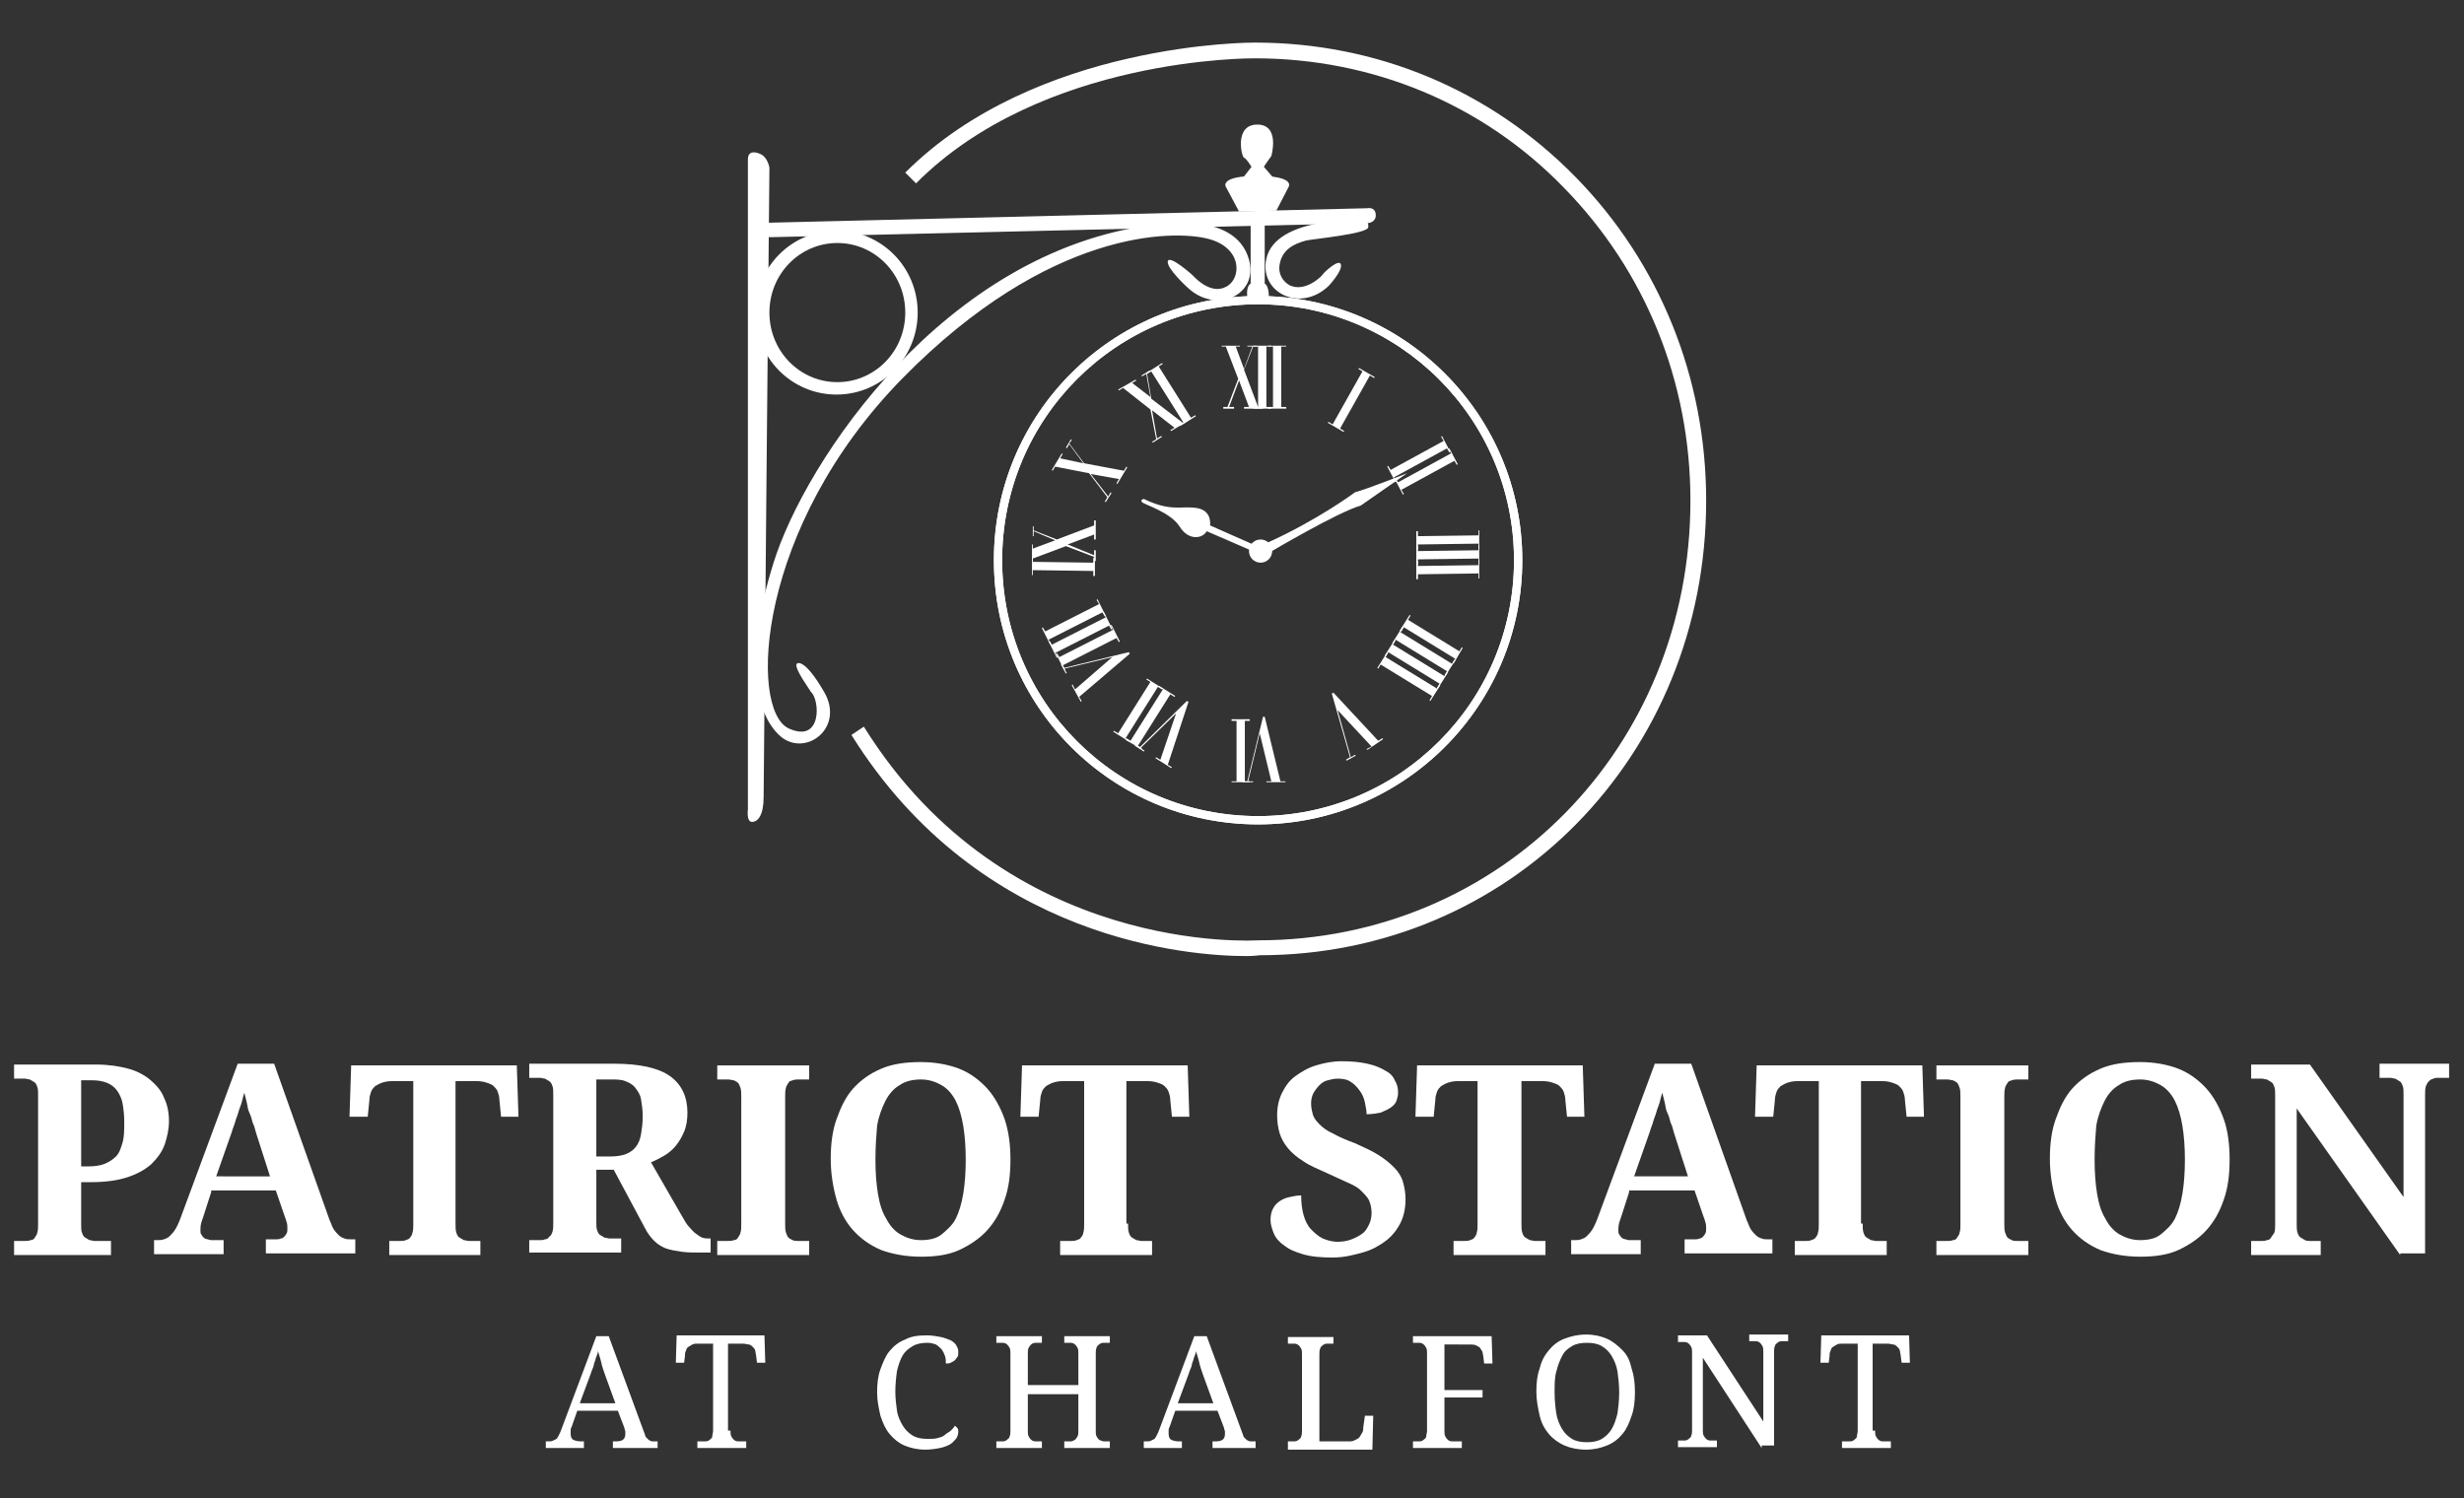 <?xml version="1.0" encoding="utf-8"?>
<!-- Generator: Adobe Illustrator 17.0.0, SVG Export Plug-In . SVG Version: 6.00 Build 0)  -->
<!DOCTYPE svg PUBLIC "-//W3C//DTD SVG 1.1//EN" "http://www.w3.org/Graphics/SVG/1.1/DTD/svg11.dtd">
<svg version="1.1" id="Layer_1" xmlns="http://www.w3.org/2000/svg" xmlns:xlink="http://www.w3.org/1999/xlink" x="0px" y="0px"
	 width="500px" height="304px" viewBox="0 98.5 500 304" enable-background="new 0 98.5 500 304" xml:space="preserve">
<rect x="0" y="98.5" width="500" height="304" fill="#333333" stroke="none"/>
<g>
	<path fill="#FFFFFF" d="M161.681,233.193c0,0,1.345-1.513,5.546,5.714c4.202,7.227-3.529,13.109-8.571,9.244
		c-5.042-4.034-8.067-15.126-1.681-35.462c6.387-20.504,34.622-63.193,77.143-68.571c0,0,16.471-3.193,19.328,7.059
		c2.017,7.227-6.723,11.26-12.605,5.546c0,0-4.202-3.866-3.866-5.21c0.336-1.345,4.874,2.689,5.042,2.857
		c0.168,0.168,3.529,4.034,6.723,2.353c3.193-1.513,3.529-7.899-3.529-9.748c-7.059-1.849-32.269-2.017-62.017,28.235
		s-31.26,67.227-23.193,71.092c6.891,3.193,6.387-5.882,4.538-7.395C164.538,238.74,161.008,234.034,161.681,233.193z"/>
	<path fill="#FFFFFF" d="M186.218,161.933c0,9.244-7.395,16.639-16.471,16.639c-9.076,0-16.471-7.395-16.471-16.639
		s7.395-16.639,16.471-16.639C178.824,145.294,186.218,152.689,186.218,161.933z M169.916,147.815
		c-7.563,0-13.782,6.218-13.782,14.118s6.218,14.118,13.782,14.118c7.563,0,13.782-6.218,13.782-14.118
		C183.697,154.034,177.479,147.815,169.916,147.815z"/>
	<path fill="#FFFFFF" d="M265.042,147.311c-2.521,0.672-4.874,1.849-5.378,4.874c-0.336,1.681,0.504,3.361,2.017,4.202
		c3.193,1.513,6.555-1.849,6.723-2.185c0.168-0.336,3.361-3.361,3.697-2.017c0.336,1.345-2.521,4.37-2.521,4.37
		c-5.882,5.546-14.118,1.176-12.605-5.546c1.849-8.571,19.328-7.899,19.328-7.899s1.513-0.168,1.345,1.513
		C277.479,145.966,266.555,146.975,265.042,147.311z"/>
	<path fill="#FFFFFF" d="M308.908,212.185c0,29.58-24.034,53.613-53.613,53.613c-29.58,0-53.613-23.866-53.613-53.613
		s24.034-53.613,53.613-53.613S308.908,182.605,308.908,212.185z M255.294,160.252c-28.74,0-51.933,23.193-51.933,51.933
		s23.193,51.933,51.933,51.933s51.933-23.193,51.933-51.933S283.866,160.252,255.294,160.252z"/>
	<path fill="#FFFFFF" d="M308.908,212.185c0,29.58-24.034,53.613-53.613,53.613c-29.58,0-53.613-23.866-53.613-53.613
		s24.034-53.613,53.613-53.613S308.908,182.605,308.908,212.185z M255.294,160.252c-28.74,0-51.933,23.193-51.933,51.933
		s23.193,51.933,51.933,51.933s51.933-23.193,51.933-51.933S283.866,160.252,255.294,160.252z"/>
	<g>
		<g>
			<path fill="#FFFFFF" d="M251.597,168.655v0.168h-0.84l1.681,4.538l1.681-4.538h-1.008v-0.168h2.017v0.168h-0.84l-1.849,4.706
				l2.857,7.563h1.008v0.336h-3.866v-0.336h1.008l-2.017-5.378l-2.017,5.378h1.008v0.336h-2.185v-0.336h0.84l2.185-5.714
				l-2.521-6.555h-0.84v-0.168C247.899,168.655,251.597,168.655,251.597,168.655z"/>
			<path fill="#FFFFFF" d="M257.983,168.655v0.168h-1.008v12.269h1.008v0.336h-3.697v-0.336h1.008v-12.269h-1.008v-0.168H257.983z"
				/>
			<path fill="#FFFFFF" d="M261.008,168.655v0.168H260v12.269h1.008v0.336h-3.697v-0.336h1.008v-12.269h-1.008v-0.168H261.008z"/>
		</g>
		<g>
			<path fill="#FFFFFF" d="M230.42,175.546l0.168,0.168l-0.84,0.504l3.697,2.857l-0.84-4.706l-0.84,0.504l-0.168-0.168l1.681-1.008
				l0.168,0.168l-0.672,0.504l0.84,5.042l6.387,4.874l0.84-0.504l0.168,0.168l-3.361,2.017l-0.168-0.168l0.84-0.504l-4.538-3.529
				l1.008,5.714l0.84-0.504l0.168,0.168l-1.849,1.176l-0.168-0.168l0.84-0.504l-1.176-6.05l-5.546-4.37l-0.84,0.504l-0.168-0.168
				L230.42,175.546z"/>
			<path fill="#FFFFFF" d="M235.798,172.185l0.168,0.168l-0.84,0.504l6.555,10.42l0.84-0.504l0.168,0.168l-3.193,2.017l-0.168-0.168
				l0.84-0.504l-6.555-10.42l-0.84,0.504l-0.168-0.168L235.798,172.185z"/>
		</g>
		<g>
			<path fill="#FFFFFF" d="M294.286,190.168l-0.168,0.168l-0.504-0.84l-10.756,5.882l0.504,0.84l-0.168,0.168l-1.681-3.193
				l0.168-0.168l0.504,0.84l10.756-5.882l-0.504-0.84l0.168-0.168L294.286,190.168z"/>
			<path fill="#FFFFFF" d="M295.798,192.689l-0.168,0.168l-0.504-0.84l-10.756,5.882l0.504,0.84l-0.168,0.168l-1.681-3.193
				l0.168-0.168l0.504,0.84l10.756-5.882l-0.504-0.84l0.168-0.168L295.798,192.689z"/>
		</g>
		<g>
			<path fill="#FFFFFF" d="M300.168,209.832H300v-1.008l-12.269,0.168V210h-0.336v-3.697h0.336v1.008L300,207.143v-1.008h0.168
				V209.832z"/>
			<path fill="#FFFFFF" d="M300.168,212.857H300v-1.008l-12.269,0.168v1.008h-0.336v-3.697h0.336v1.008L300,210.168v-1.008h0.168
				V212.857z"/>
			<path fill="#FFFFFF" d="M300.168,215.882H300v-1.008l-12.269,0.168v1.008h-0.336v-3.697h0.336v1.008L300,213.193v-1.008h0.168
				V215.882z"/>
		</g>
		<g>
			<path fill="#FFFFFF" d="M294.958,233.193l-0.168-0.168l0.504-0.84l-10.42-6.387l-0.504,0.84l-0.336-0.168l2.017-3.193
				l0.168,0.168l-0.504,0.84l10.42,6.387l0.504-0.84l0.168,0.168L294.958,233.193z"/>
			<path fill="#FFFFFF" d="M293.277,235.714l-0.168-0.168l0.504-0.84l-10.42-6.387l-0.504,0.84l-0.168-0.168l2.017-3.193
				l0.168,0.168l-0.504,0.84l10.42,6.387l0.504-0.84l0.168,0.168L293.277,235.714z"/>
			<path fill="#FFFFFF" d="M291.765,238.235l-0.168-0.168l0.504-0.84l-10.42-6.387l-0.504,0.84l-0.168-0.168l2.017-3.193
				l0.168,0.168l-0.504,0.84l10.42,6.387l0.504-0.84l0.168,0.168L291.765,238.235z"/>
			<path fill="#FFFFFF" d="M290.252,240.756l-0.168-0.168l0.504-0.84l-10.42-6.387l-0.504,0.84l-0.168-0.168l2.017-3.193
				l0.168,0.168l-0.504,0.84l10.42,6.387l0.504-0.84l0.168,0.168L290.252,240.756z"/>
		</g>
		<g>
			<path fill="#FFFFFF" d="M277.479,250.672l-0.168-0.168l1.008-0.504l-6.891-7.395l2.689,9.58l0.84-0.504l0.168,0.168l-1.849,1.008
				l-0.168-0.168l0.84-0.504l-3.697-12.941l0.336-0.168l9.076,9.748l0.84-0.504l0.168,0.168L277.479,250.672z"/>
		</g>
		<g>
			<path fill="#FFFFFF" d="M256.975,257.227v-0.168h1.008l-2.353-9.748l-2.353,9.748h1.008v0.168h-2.185v-0.168h1.008l3.193-13.109
				h0.336l3.193,13.109h1.008v0.168H256.975z"/>
			<path fill="#FFFFFF" d="M249.916,257.227v-0.168h1.008V244.79h-1.008v-0.336h3.697v0.336h-1.008v12.269h1.008v0.168H249.916z"/>
		</g>
		<g>
			<path fill="#FFFFFF" d="M234.454,252.353l0.168-0.168l0.84,0.504l3.193-9.412l-7.227,7.059l0.84,0.504l-0.168,0.168l-1.849-1.176
				l0.168-0.168l0.84,0.504l9.58-9.412l0.336,0.168l-4.202,12.773l0.84,0.504l-0.168,0.168L234.454,252.353z"/>
			<path fill="#FFFFFF" d="M228.403,248.655l0.168-0.336l0.84,0.504l6.555-10.42l-0.84-0.504l0.168-0.168l3.193,2.017l-0.168,0.168
				l-0.84-0.504l-6.555,10.42l0.84,0.504l-0.168,0.168L228.403,248.655z"/>
			<path fill="#FFFFFF" d="M225.882,246.975l0.168-0.168l0.84,0.504l6.555-10.42l-0.84-0.504l0.168-0.168l3.193,2.017l-0.168,0.168
				l-0.84-0.504l-6.555,10.42l0.84,0.504l-0.168,0.168L225.882,246.975z"/>
		</g>
		<g>
			<path fill="#FFFFFF" d="M217.479,237.563l0.168-0.168l0.504,1.008l7.563-6.555l-9.748,2.353l0.504,0.84l-0.168,0.168
				l-1.008-1.849l0.168-0.168l0.504,0.84l13.109-3.193l0.168,0.336l-10.252,8.739l0.504,0.84l-0.168,0.168L217.479,237.563z"/>
			<path fill="#FFFFFF" d="M214.286,231.176l0.168-0.168l0.504,0.84l10.924-5.546l-0.504-0.84l0.168-0.168l1.681,3.361l-0.168,0.168
				l-0.504-0.84l-10.924,5.546l0.504,0.84l-0.168,0.168L214.286,231.176z"/>
			<path fill="#FFFFFF" d="M212.773,228.655l0.168-0.168l0.504,0.84l10.924-5.546l-0.504-0.84l0.168-0.168l1.681,3.361l-0.168,0.168
				l-0.504-0.84l-10.924,5.546l0.504,0.84l-0.168,0.168L212.773,228.655z"/>
			<path fill="#FFFFFF" d="M211.429,225.966l0.168-0.168l0.504,0.84l10.924-5.546l-0.504-0.84l0.168-0.168l1.681,3.361l-0.168,0.168
				l-0.504-0.84l-10.924,5.546l0.504,0.84l-0.168,0.168L211.429,225.966z"/>
		</g>
		<g>
			<path fill="#FFFFFF" d="M209.412,211.513h0.168v1.008l12.269,0.168v-1.008h0.336v3.697h-0.336v-1.008l-12.269-0.168v1.008h-0.168
				V211.513z"/>
			<path fill="#FFFFFF" d="M209.412,208.992h0.168v0.84l4.538-1.681l-4.37-1.849v1.008h-0.168v-2.017h0.168v0.84l4.706,1.849
				l7.563-2.857v-1.008h0.336v3.866h-0.336v-1.008l-5.378,2.017l5.378,2.185v-1.008h0.336v2.185h-0.336v-0.84l-5.714-2.185
				l-6.723,2.521v0.84h-0.168L209.412,208.992z"/>
		</g>
		<g>
			<path fill="#FFFFFF" d="M215.462,190.504l0.168,0.168l-0.504,0.84l4.706,1.008l-2.857-3.866l-0.504,0.84l-0.168-0.168
				l1.008-1.681l0.168,0.168l-0.504,0.672l3.025,4.034l8.067,1.513l0.504-0.84l0.168,0.168l-2.017,3.361l-0.168-0.168l0.504-0.84
				l-5.714-1.008l3.529,4.538l0.504-0.84l0.168,0.168l-1.176,1.849l-0.168-0.168l0.504-0.84l-3.697-4.874l-6.891-1.345l-0.504,0.84
				l-0.168-0.168L215.462,190.504z"/>
		</g>
		<g>
			<path fill="#FFFFFF" d="M278.992,175.042l-0.168,0.168l-0.84-0.504l-6.05,10.756l0.84,0.504l-0.168,0.168l-3.193-1.849
				l0.168-0.168l0.84,0.504l6.05-10.756l-0.84-0.504l0.168-0.168L278.992,175.042z"/>
		</g>
	</g>
	<path fill="#FFFFFF" d="M151.765,130.84v131.933c0,0-0.336,2.521,0.84,2.521c1.176,0,2.353-1.345,2.353-5.042
		c0-3.866,1.176-127.731,1.176-127.731s-0.336-2.017-1.681-2.689S151.765,129.16,151.765,130.84z"/>
	<path fill="#FFFFFF" d="M152.437,143.782l125.042-3.025c0,0,1.513-0.336,1.681,1.176c0.168,1.513-1.176,1.849-1.681,1.849
		s-121.345,2.857-121.345,2.857L152.437,143.782z"/>
	<path fill="#FFFFFF" d="M253.109,158.74c0,0-0.336-2.017,0.672-2.689v-12.941c0,0,1.681-0.504,2.857,0v12.941
		c0,0,0.84,0.336,0.84,2.689H253.109z"/>
	<path fill="#FFFFFF" d="M251.429,141.429l-2.689-5.042c0,0-1.345-2.185,6.387-2.185s6.387,2.185,6.387,2.185l-2.521,4.874
		L251.429,141.429z"/>
	<path fill="#FFFFFF" d="M252.269,134.538l1.681-2.185c0,0-1.008-1.681-1.513-1.849c-0.504-0.168-2.017-6.723,2.689-6.723
		s2.857,6.387,2.857,6.387s-1.345,1.849-1.513,2.185l2.017,2.353C258.655,134.538,257.647,134.37,252.269,134.538z"/>
	<path fill="#FFFFFF" d="M252.941,292.521c-11.092,0-53.95-2.857-80.168-44.874l2.521-1.681c29.076,46.723,79.496,43.361,80,43.361
		c49.244,0,87.731-39.16,87.731-89.244c0-24.034-9.076-46.555-25.714-63.529c-16.471-16.975-38.824-26.219-62.689-26.219
		c-0.504,0-43.193-0.336-68.74,25.378l-2.185-2.185c26.555-26.555,70.42-26.387,70.924-26.387c24.706,0,47.731,9.58,65.042,27.227
		c17.143,17.479,26.555,40.84,26.555,65.714c0,51.765-39.832,92.269-90.588,92.269C255.462,292.353,254.622,292.521,252.941,292.521
		z"/>
	<g>
		<circle fill="#FFFFFF" cx="255.798" cy="210.336" r="2.353"/>
		<path fill="#FFFFFF" d="M253.782,210.168l-8.908-3.866c-0.84,1.513-3.697,2.017-5.546-1.008c-1.849-2.857-7.059-4.37-7.563-4.874
			c-0.504-0.504,0.336-0.672,0.336-0.672c5.546,2.689,7.563,1.345,10.756,1.849s2.689,3.529,2.689,3.529l8.739,3.866"/>
		<path fill="#FFFFFF" d="M257.815,210.504c0,0,13.613-8.067,18.319-9.412l9.412-6.555c0,0-8.067,3.193-10.588,3.866
			c0,0-7.395,5.546-17.815,10.252C256.975,208.824,257.143,210,257.815,210.504z"/>
	</g>
	<g>
		<path fill="#FFFFFF" d="M34.286,325.966c0,1.681-0.336,3.193-0.84,4.706c-0.504,1.513-1.513,2.857-2.689,4.034
			c-1.345,1.176-2.857,2.017-4.874,2.689c-2.017,0.672-4.538,1.008-7.395,1.008h-2.017v8.571c0,0.672,0,1.345,0.168,1.681
			c0.168,0.504,0.336,0.84,0.672,1.008c0.336,0.168,0.504,0.336,0.84,0.504c0.336,0,0.672,0.168,1.008,0.168h3.361v2.857H2.857
			v-2.857h2.185c0.336,0,0.84,0,1.176-0.168c0.336,0,0.672-0.168,0.84-0.504c0.168-0.336,0.504-0.672,0.504-1.008
			c0.168-0.504,0.168-1.008,0.168-1.849v-26.05c0-0.672,0-1.345-0.168-1.681c-0.168-0.504-0.336-0.84-0.672-1.008
			s-0.504-0.336-0.84-0.504c-0.336,0-0.672-0.168-1.008-0.168H2.857v-2.857h16.639c2.521,0,4.706,0.336,6.555,0.84
			s3.361,1.345,4.538,2.353c1.176,1.008,2.185,2.185,2.689,3.529C33.95,322.605,34.286,324.286,34.286,325.966z M16.471,335.21
			h1.345c1.345,0,2.521-0.168,3.361-0.504s1.681-0.84,2.353-1.513c0.672-0.672,1.008-1.681,1.345-2.857
			c0.336-1.176,0.336-2.521,0.336-4.202c0-1.513-0.168-2.689-0.336-3.697c-0.168-1.008-0.672-2.017-1.176-2.689
			c-0.504-0.672-1.176-1.176-2.017-1.513c-0.84-0.336-1.849-0.504-3.025-0.504h-2.185V335.21z"/>
		<path fill="#FFFFFF" d="M42.857,340.42l-1.513,4.706c-0.168,0.504-0.336,1.008-0.504,1.513c-0.168,0.672-0.168,1.176-0.168,1.513
			s0,0.672,0.168,0.84c0.168,0.336,0.336,0.504,0.504,0.672c0.168,0.168,0.504,0.336,0.84,0.336c0.336,0.168,0.672,0.168,0.84,0.168
			h2.353v2.857H31.261v-2.857h0.672c0.504,0,0.84,0,1.345-0.168c0.504-0.168,0.84-0.336,1.176-0.672
			c0.336-0.336,0.672-0.672,1.008-1.176s0.672-1.176,1.008-2.017l11.765-31.765h7.395l11.261,31.765
			c0.336,0.672,0.504,1.345,0.84,1.849c0.336,0.504,0.672,0.84,1.008,1.176s0.672,0.504,1.176,0.672
			C70.252,350,70.756,350,71.092,350h1.008v2.857H53.95V350h2.185c0.336,0,0.504,0,0.84-0.168c0.336,0,0.504-0.168,0.672-0.336
			s0.336-0.336,0.504-0.672c0.168-0.336,0.168-0.504,0.168-1.008s0-0.84-0.168-1.345c-0.168-0.504-0.168-0.672-0.336-1.008
			l-1.849-5.378H42.857V340.42z M51.933,328.319c-0.168-0.672-0.336-1.345-0.672-2.017c-0.168-0.672-0.336-1.345-0.672-2.017
			s-0.336-1.345-0.504-2.017c-0.168-0.672-0.336-1.345-0.504-2.017c-0.168,0.504-0.336,1.176-0.504,1.849
			c-0.168,0.672-0.504,1.345-0.672,2.017c-0.168,0.672-0.504,1.345-0.672,2.017c-0.168,0.672-0.504,1.345-0.672,2.017l-3.193,9.076
			H54.79L51.933,328.319z"/>
		<path fill="#FFFFFF" d="M92.437,346.807c0,0.84,0,1.345,0.168,1.849c0.168,0.504,0.336,0.84,0.672,1.008
			c0.336,0.168,0.504,0.336,0.84,0.504c0.336,0,0.672,0.168,1.008,0.168h2.353v2.857H78.992v-2.857h2.185
			c0.336,0,0.84,0,1.176-0.168c0.336-0.168,0.672-0.168,0.84-0.504c0.168-0.168,0.504-0.672,0.504-1.008
			c0.168-0.504,0.168-1.008,0.168-1.849v-28.908h-4.37c-0.84,0-1.513,0.168-2.017,0.336c-0.504,0.168-1.008,0.504-1.345,0.672
			c-0.336,0.336-0.672,0.672-0.84,1.176c-0.168,0.504-0.336,1.008-0.336,1.681l-0.336,3.361h-3.697l0.336-10.42h33.613l0.336,10.42
			h-3.529l-0.336-3.361c0-0.672-0.168-1.176-0.336-1.681c-0.168-0.504-0.504-0.84-0.84-1.176s-0.84-0.504-1.345-0.672
			c-0.504-0.168-1.176-0.336-2.017-0.336h-4.37V346.807z"/>
		<path fill="#FFFFFF" d="M107.395,350.168h2.185c0.336,0,0.672,0,1.008-0.168c0.336,0,0.672-0.168,0.84-0.504
			c0.336-0.168,0.504-0.504,0.672-1.008c0.168-0.504,0.168-1.008,0.168-1.681v-26.219c0-0.672,0-1.345-0.168-1.681
			c-0.168-0.504-0.336-0.84-0.672-1.008c-0.336-0.168-0.504-0.336-0.84-0.504c-0.336,0-0.672-0.168-1.008-0.168h-2.185v-2.857
			h17.311c5.042,0,8.908,0.84,11.26,2.521c2.353,1.681,3.529,4.202,3.529,7.395c0,1.345-0.168,2.689-0.672,3.866
			c-0.504,1.176-1.008,2.017-1.681,2.857s-1.513,1.513-2.353,2.017c-0.84,0.504-1.849,1.008-2.689,1.345l6.387,11.092
			c0.504,0.84,0.84,1.513,1.345,2.017s0.84,1.008,1.345,1.345c0.504,0.336,0.84,0.672,1.345,0.84
			c0.504,0.168,1.008,0.168,1.513,0.168h0.168v2.857h-1.681c-1.681,0-3.025,0-4.202-0.168c-1.176-0.168-2.185-0.336-3.193-0.672
			c-0.84-0.336-1.681-0.84-2.353-1.513c-0.672-0.672-1.345-1.513-1.849-2.521l-6.387-11.933h-3.529v10.588
			c0,0.672,0,1.345,0.168,1.681c0.168,0.504,0.336,0.84,0.672,1.008c0.336,0.168,0.504,0.336,0.84,0.504
			c0.336,0,0.672,0.168,1.008,0.168h2.353v2.857h-18.655V350.168z M120.84,333.193h3.025c1.176,0,2.353-0.168,3.193-0.504
			c0.84-0.336,1.513-0.84,2.017-1.513c0.504-0.672,0.84-1.513,1.008-2.521c0.168-1.008,0.336-2.185,0.336-3.529
			s-0.168-2.521-0.336-3.529c-0.168-1.008-0.672-1.681-1.176-2.353c-0.504-0.672-1.176-1.008-2.017-1.345
			c-0.84-0.336-1.849-0.336-3.025-0.336h-2.857v15.63H120.84z"/>
		<path fill="#FFFFFF" d="M145.546,353.193v-2.857h2.185c0.336,0,0.84,0,1.176-0.168c0.336,0,0.672-0.168,0.84-0.504
			c0.168-0.336,0.504-0.672,0.504-1.008c0.168-0.504,0.168-1.008,0.168-1.849v-25.714c0-0.84,0-1.345-0.168-1.849
			c-0.168-0.504-0.336-0.84-0.504-1.008s-0.504-0.336-0.84-0.504c-0.336,0-0.672-0.168-1.176-0.168h-2.185v-2.857h18.655v2.857
			h-2.185c-0.336,0-0.672,0-1.176,0.168c-0.504,0.168-0.672,0.168-0.84,0.504c-0.168,0.336-0.504,0.672-0.504,1.008
			c-0.168,0.504-0.168,1.008-0.168,1.849v25.714c0,0.84,0,1.345,0.168,1.849s0.336,0.84,0.504,1.008
			c0.168,0.168,0.504,0.336,0.84,0.504c0.336,0.168,0.672,0.168,1.176,0.168h2.185v2.857H145.546z"/>
		<path fill="#FFFFFF" d="M205.042,333.866c0,3.025-0.336,5.714-1.176,8.067c-0.84,2.521-2.017,4.538-3.529,6.218
			c-1.513,1.681-3.529,3.025-5.714,4.034s-4.874,1.345-7.731,1.345c-3.025,0-5.714-0.504-8.067-1.345
			c-2.353-1.008-4.202-2.353-5.714-4.034c-1.513-1.681-2.689-3.866-3.361-6.218s-1.176-5.21-1.176-8.235
			c0-3.025,0.336-5.714,1.176-8.067c0.84-2.353,1.849-4.538,3.361-6.218c1.513-1.681,3.361-3.025,5.714-4.034
			c2.353-1.008,5.042-1.345,8.067-1.345c2.857,0,5.546,0.504,7.731,1.345s4.202,2.353,5.714,4.034
			c1.513,1.681,2.689,3.866,3.529,6.218C204.706,328.151,205.042,330.84,205.042,333.866z M177.647,333.866
			c0,2.521,0.168,4.874,0.504,6.891c0.336,2.017,0.84,3.697,1.681,5.042c0.672,1.345,1.681,2.521,2.857,3.193
			c1.176,0.672,2.521,1.176,4.202,1.176c1.681,0,3.193-0.336,4.202-1.176c1.008-0.84,2.185-1.849,2.857-3.193
			c0.672-1.345,1.176-3.025,1.513-5.042c0.336-2.017,0.504-4.37,0.504-6.891c0-2.521-0.168-4.874-0.504-6.891
			c-0.336-2.017-0.84-3.697-1.513-5.042s-1.681-2.521-2.857-3.193s-2.521-1.176-4.202-1.176c-1.681,0-3.193,0.336-4.37,1.176
			c-1.176,0.672-2.185,1.849-2.857,3.193s-1.345,3.025-1.681,5.042C177.815,328.992,177.647,331.176,177.647,333.866z"/>
		<path fill="#FFFFFF" d="M228.908,346.807c0,0.84,0,1.345,0.168,1.849s0.336,0.84,0.672,1.008c0.336,0.168,0.504,0.336,0.84,0.504
			c0.336,0,0.672,0.168,1.008,0.168h2.185v2.857h-18.655v-2.857h2.185c0.336,0,0.84,0,1.176-0.168
			c0.336-0.168,0.672-0.168,0.84-0.504c0.168-0.168,0.504-0.672,0.504-1.008c0.168-0.504,0.168-1.008,0.168-1.849v-28.908h-4.37
			c-0.84,0-1.513,0.168-2.017,0.336c-0.504,0.168-1.008,0.504-1.345,0.672c-0.336,0.336-0.672,0.672-0.84,1.176
			c-0.168,0.504-0.336,1.008-0.336,1.681l-0.336,3.361h-3.697l0.336-10.42h33.613l0.336,10.42h-3.529l-0.336-3.361
			c0-0.672-0.168-1.176-0.336-1.681c-0.168-0.504-0.504-0.84-0.84-1.176c-0.336-0.336-0.84-0.504-1.345-0.672
			s-1.176-0.336-2.017-0.336h-4.37v28.908H228.908z"/>
		<path fill="#FFFFFF" d="M270.42,353.697c-2.353,0-4.37-0.168-6.05-0.672c-1.681-0.504-2.857-1.008-3.866-1.849
			c-1.008-0.672-1.681-1.513-2.017-2.353c-0.336-0.84-0.672-1.849-0.672-2.689c0-1.008,0.168-1.681,0.504-2.353
			c0.336-0.672,0.84-1.176,1.345-1.513c0.504-0.336,1.176-0.672,2.017-0.84c0.84-0.168,1.513-0.336,2.353-0.336
			c0,1.513,0.168,2.857,0.504,4.034c0.336,1.176,0.84,2.185,1.513,2.857c0.672,0.672,1.345,1.345,2.353,1.849
			c0.84,0.336,1.849,0.672,3.025,0.672c1.008,0,2.017-0.168,2.857-0.504c0.84-0.336,1.513-0.672,2.185-1.176
			c0.672-0.504,1.008-1.176,1.345-1.849c0.336-0.672,0.504-1.513,0.504-2.353s-0.168-1.681-0.504-2.521
			c-0.336-0.672-1.008-1.345-1.681-2.017c-0.672-0.672-1.681-1.176-2.857-1.681c-1.176-0.504-2.521-1.176-4.034-1.849
			c-1.849-0.84-3.529-1.513-4.706-2.353c-1.345-0.84-2.353-1.681-3.193-2.689s-1.345-2.017-1.681-3.025
			c-0.336-1.176-0.504-2.353-0.504-3.697c0-1.681,0.336-3.193,1.008-4.538c0.672-1.345,1.513-2.521,2.689-3.361
			c1.177-0.84,2.521-1.681,4.202-2.185s3.361-0.84,5.21-0.84c2.017,0,3.697,0.168,5.21,0.504c1.513,0.336,2.689,0.84,3.529,1.345
			c1.008,0.504,1.681,1.176,2.017,2.017c0.504,0.84,0.672,1.513,0.672,2.521c0,0.672-0.168,1.176-0.336,1.681
			s-0.672,1.008-1.176,1.345c-0.504,0.336-1.176,0.672-2.017,1.008c-0.84,0.168-1.849,0.336-2.857,0.336
			c0-0.672-0.168-1.513-0.336-2.353c-0.168-0.84-0.504-1.681-1.008-2.353c-0.504-0.672-1.008-1.345-1.849-1.849
			c-0.672-0.504-1.681-0.672-2.689-0.672c-0.672,0-1.345,0.168-2.017,0.336c-0.672,0.168-1.176,0.504-1.681,1.008
			c-0.504,0.504-0.84,1.008-1.176,1.513c-0.336,0.672-0.504,1.345-0.504,2.185s0.168,1.513,0.336,2.185s0.672,1.345,1.345,2.017
			c0.672,0.672,1.513,1.345,2.689,1.849c1.176,0.672,2.689,1.345,4.538,2.017c1.849,0.84,3.361,1.513,4.706,2.353
			s2.353,1.681,3.193,2.521s1.513,1.849,1.849,3.025c0.336,1.176,0.504,2.353,0.504,3.529c0,1.681-0.336,3.361-1.008,4.706
			s-1.681,2.689-3.025,3.697c-1.345,1.008-2.857,1.849-4.706,2.353S272.773,353.697,270.42,353.697z"/>
		<path fill="#FFFFFF" d="M308.74,346.807c0,0.84,0,1.345,0.168,1.849c0.168,0.504,0.336,0.84,0.672,1.008
			c0.336,0.168,0.504,0.336,0.84,0.504c0.336,0,0.672,0.168,1.008,0.168h2.185v2.857h-18.655v-2.857h2.185
			c0.336,0,0.84,0,1.176-0.168c0.336-0.168,0.672-0.168,0.84-0.504c0.168-0.168,0.504-0.672,0.504-1.008
			c0.168-0.504,0.168-1.008,0.168-1.849v-28.908h-4.034c-0.84,0-1.513,0.168-2.017,0.336c-0.504,0.168-1.008,0.504-1.345,0.672
			c-0.336,0.336-0.672,0.672-0.84,1.176c-0.168,0.504-0.336,1.008-0.336,1.681l-0.336,3.361h-3.697l0.336-10.42h33.613l0.336,10.42
			h-3.529l-0.336-3.361c0-0.672-0.168-1.176-0.336-1.681c-0.168-0.504-0.504-0.84-0.84-1.176c-0.336-0.336-0.84-0.504-1.345-0.672
			c-0.504-0.168-1.176-0.336-2.017-0.336h-4.37V346.807z"/>
		<path fill="#FFFFFF" d="M330.588,340.42l-1.513,4.706c-0.168,0.504-0.336,1.008-0.504,1.513c-0.168,0.672-0.168,1.176-0.168,1.513
			s0,0.672,0.168,0.84c0.168,0.336,0.336,0.504,0.504,0.672c0.168,0.168,0.504,0.336,0.84,0.336c0.336,0.168,0.672,0.168,0.84,0.168
			h2.185v2.857h-14.118v-2.857h0.672c0.504,0,0.84,0,1.345-0.168c0.504-0.168,0.84-0.336,1.176-0.672
			c0.336-0.336,0.672-0.672,1.008-1.176c0.336-0.504,0.672-1.176,1.008-2.017l11.765-31.765h7.395l11.26,31.765
			c0.336,0.672,0.504,1.345,0.84,1.849c0.336,0.504,0.672,0.84,1.008,1.176c0.336,0.336,0.672,0.504,1.176,0.672
			c0.336,0.168,0.84,0.168,1.176,0.168h1.008v2.857h-17.815V350h2.185c0.336,0,0.504,0,0.84-0.168c0.336,0,0.504-0.168,0.672-0.336
			c0.168-0.168,0.336-0.336,0.504-0.672c0.168-0.336,0.168-0.504,0.168-1.008s0-0.84-0.168-1.345
			c-0.168-0.504-0.168-0.672-0.336-1.008l-1.849-5.378h-13.277V340.42z M339.664,328.319c-0.168-0.672-0.336-1.345-0.672-2.017
			c-0.168-0.672-0.336-1.345-0.672-2.017s-0.336-1.345-0.504-2.017c-0.168-0.672-0.336-1.345-0.504-2.017
			c-0.168,0.504-0.336,1.176-0.504,1.849c-0.168,0.672-0.504,1.345-0.672,2.017c-0.168,0.672-0.504,1.345-0.672,2.017
			c-0.168,0.672-0.504,1.345-0.672,2.017l-3.193,9.076h10.924L339.664,328.319z"/>
		<path fill="#FFFFFF" d="M377.983,346.807c0,0.84,0,1.345,0.168,1.849c0.168,0.504,0.336,0.84,0.672,1.008
			c0.336,0.168,0.504,0.336,0.84,0.504c0.336,0,0.672,0.168,1.008,0.168h2.185v2.857h-18.655v-2.857h2.185
			c0.336,0,0.84,0,1.176-0.168c0.336-0.168,0.672-0.168,0.84-0.504c0.168-0.168,0.504-0.672,0.504-1.008
			c0.168-0.504,0.168-1.008,0.168-1.849v-28.908h-4.37c-0.84,0-1.513,0.168-2.017,0.336c-0.504,0.168-1.008,0.504-1.345,0.672
			c-0.336,0.336-0.672,0.672-0.84,1.176c-0.168,0.504-0.336,1.008-0.336,1.681l-0.336,3.361h-3.697l0.336-10.42h33.613l0.336,10.42
			h-3.529l-0.336-3.361c0-0.672-0.168-1.176-0.336-1.681c-0.168-0.504-0.504-0.84-0.84-1.176c-0.336-0.336-0.84-0.504-1.345-0.672
			c-0.504-0.168-1.176-0.336-2.017-0.336h-4.37v28.908H377.983z"/>
		<path fill="#FFFFFF" d="M392.941,353.193v-2.857h2.185c0.336,0,0.84,0,1.176-0.168c0.336,0,0.672-0.168,0.84-0.504
			c0.168-0.336,0.504-0.672,0.504-1.008c0.168-0.504,0.168-1.008,0.168-1.849v-25.714c0-0.84,0-1.345-0.168-1.849
			c-0.168-0.504-0.336-0.84-0.504-1.008c-0.168-0.168-0.504-0.336-0.84-0.504c-0.336,0-0.672-0.168-1.176-0.168h-2.185v-2.857
			h18.655v2.857h-2.185c-0.336,0-0.672,0-1.176,0.168c-0.504,0.168-0.672,0.168-0.84,0.504c-0.168,0.336-0.504,0.672-0.504,1.008
			c-0.168,0.504-0.168,1.008-0.168,1.849v25.714c0,0.84,0,1.345,0.168,1.849c0.168,0.504,0.336,0.84,0.504,1.008
			c0.168,0.168,0.504,0.336,0.84,0.504c0.336,0.168,0.672,0.168,1.176,0.168h2.185v2.857H392.941z"/>
		<path fill="#FFFFFF" d="M452.437,333.866c0,3.025-0.336,5.714-1.177,8.067c-0.84,2.521-2.017,4.538-3.529,6.218
			c-1.513,1.681-3.529,3.025-5.714,4.034s-4.874,1.345-7.731,1.345c-3.025,0-5.714-0.504-8.067-1.345
			c-2.353-1.008-4.202-2.353-5.714-4.034c-1.513-1.681-2.689-3.866-3.361-6.218c-0.672-2.353-1.176-5.21-1.176-8.235
			c0-3.025,0.336-5.714,1.176-8.067s1.849-4.538,3.361-6.218c1.513-1.681,3.361-3.025,5.714-4.034
			c2.353-1.008,5.042-1.345,8.067-1.345c2.857,0,5.546,0.504,7.731,1.345s4.202,2.353,5.714,4.034
			c1.513,1.681,2.689,3.866,3.529,6.218C452.101,327.983,452.437,330.84,452.437,333.866z M425.042,333.866
			c0,2.521,0.168,4.874,0.504,6.891c0.336,2.017,0.84,3.697,1.681,5.042c0.672,1.345,1.681,2.521,2.857,3.193
			c1.177,0.672,2.521,1.176,4.202,1.176s3.193-0.336,4.202-1.176c1.008-0.84,2.185-1.849,2.857-3.193
			c0.672-1.345,1.177-3.025,1.513-5.042c0.336-2.017,0.504-4.37,0.504-6.891c0-2.521-0.168-4.874-0.504-6.891
			c-0.336-2.017-0.84-3.697-1.513-5.042c-0.672-1.345-1.681-2.521-2.857-3.193s-2.521-1.176-4.202-1.176s-3.193,0.336-4.37,1.176
			c-1.176,0.672-2.185,1.849-2.857,3.193c-0.672,1.345-1.345,3.025-1.681,5.042C425.21,328.992,425.042,331.176,425.042,333.866z"/>
		<path fill="#FFFFFF" d="M487.059,353.193l-21.008-29.748v23.361c0,0.84,0,1.345,0.168,1.849c0.168,0.504,0.336,0.84,0.672,1.008
			c0.336,0.168,0.504,0.336,0.84,0.504c0.336,0.168,0.672,0.168,1.008,0.168h2.185v2.857h-14.118v-2.857h2.185
			c0.336,0,0.672,0,1.008-0.168c0.336,0,0.672-0.168,0.84-0.504c0.168-0.336,0.504-0.672,0.672-1.008
			c0.168-0.504,0.168-1.008,0.168-1.849v-26.05c0-0.672,0-1.345-0.168-1.681c-0.168-0.504-0.336-0.84-0.672-1.008
			c-0.336-0.168-0.504-0.336-0.84-0.504c-0.336,0-0.672-0.168-1.008-0.168h-2.185v-2.857h11.933l18.992,26.891v-20.84
			c0-0.672,0-1.345-0.168-1.681c-0.168-0.504-0.336-0.84-0.672-1.008c-0.336-0.168-0.504-0.336-0.84-0.504
			c-0.336,0-0.672-0.168-1.008-0.168h-2.185v-2.857h14.118v2.857h-2.185c-0.336,0-0.672,0-1.008,0.168s-0.672,0.168-0.84,0.504
			c-0.336,0.168-0.504,0.672-0.672,1.008c-0.168,0.504-0.168,1.008-0.168,1.849v32.101h-5.042V353.193z"/>
	</g>
	<g>
		<path fill="#FFFFFF" d="M117.143,384.79l-1.176,3.361c-0.168,0.168-0.168,0.504-0.168,0.672s0,0.504,0,0.672
			c0,0.504,0.168,1.008,0.504,1.176c0.336,0.168,0.84,0.336,1.513,0.336h0.672v1.345h-7.731v-1.345h0.672
			c0.336,0,0.504,0,0.84-0.168c0.336-0.168,0.336-0.168,0.672-0.336c0.168-0.168,0.336-0.504,0.504-0.84
			c0.168-0.336,0.336-0.672,0.504-1.176l7.059-18.824h2.521l7.227,19.664c0.168,0.336,0.168,0.672,0.336,0.84
			c0.168,0.168,0.336,0.336,0.504,0.504c0.168,0.168,0.336,0.168,0.672,0.336c0.168,0,0.504,0,0.84,0h0.336v1.345h-9.076v-1.345
			h0.672c1.345,0,1.849-0.504,1.849-1.513c0-0.168,0-0.336,0-0.504c0-0.168-0.168-0.336-0.168-0.672l-1.345-3.529L117.143,384.79
			L117.143,384.79z M122.857,377.731c-0.336-1.008-0.672-1.849-0.84-2.689c-0.168-0.84-0.504-1.681-0.672-2.353
			c0,0.336-0.168,0.672-0.336,1.176c-0.168,0.336-0.168,0.672-0.336,1.008c-0.168,0.336-0.168,0.84-0.336,1.176
			c-0.168,0.336-0.336,0.84-0.504,1.345l-2.185,5.882h7.227L122.857,377.731z"/>
		<path fill="#FFFFFF" d="M148.235,388.824c0,0.504,0,0.84,0.168,1.176c0.168,0.336,0.336,0.504,0.504,0.672
			c0.168,0.168,0.504,0.336,0.84,0.336c0.336,0,0.672,0,1.008,0h0.672v1.345h-9.916v-1.345h0.672c0.336,0,0.672,0,1.008,0
			c0.336,0,0.672-0.168,0.84-0.336c0.168-0.168,0.504-0.336,0.504-0.672s0.168-0.672,0.168-1.176v-17.647h-3.025
			c-0.504,0-0.84,0-1.176,0.168c-0.336,0.168-0.504,0.336-0.84,0.504c-0.336,0.168-0.336,0.504-0.504,0.84
			c-0.168,0.336-0.168,0.672-0.168,1.008l-0.168,1.345h-1.681l0.168-5.546h17.815l0.168,5.546h-1.681l-0.168-1.345
			c0-0.336-0.168-0.672-0.168-1.008c0-0.336-0.336-0.672-0.504-0.84c-0.168-0.168-0.504-0.504-0.84-0.504
			c-0.336,0-0.672-0.168-1.176-0.168h-3.025v17.647H148.235z"/>
		<path fill="#FFFFFF" d="M188.067,369.496c1.008,0,2.017,0.168,2.857,0.336c0.84,0.168,1.513,0.504,2.017,0.672
			c0.504,0.336,1.008,0.672,1.176,1.176c0.336,0.504,0.336,0.84,0.336,1.345c0,0.336,0,0.672-0.168,0.84
			c-0.168,0.168-0.336,0.504-0.504,0.672c-0.168,0.168-0.504,0.336-0.84,0.504c-0.336,0.168-0.672,0.168-1.008,0.168
			c0-0.504,0-1.008-0.168-1.513c-0.168-0.504-0.336-0.84-0.672-1.345c-0.336-0.336-0.672-0.672-1.176-1.008
			c-0.504-0.168-1.008-0.336-1.681-0.336c-1.176,0-2.185,0.168-3.025,0.672c-0.84,0.504-1.513,1.008-2.017,1.849
			s-0.84,1.849-1.176,3.193c-0.168,1.176-0.336,2.689-0.336,4.202c0,1.345,0.168,2.689,0.336,3.866
			c0.168,1.176,0.672,2.185,1.176,3.025c0.504,0.84,1.176,1.513,2.017,2.017c0.84,0.504,1.849,0.672,3.025,0.672
			c0.84,0,1.513,0,2.017-0.168c0.672-0.168,1.176-0.336,1.513-0.672c0.336-0.336,0.84-0.504,1.176-0.84
			c0.336-0.336,0.672-0.672,0.84-1.008c0.168,0.168,0.336,0.336,0.504,0.504c0.168,0.168,0.168,0.504,0.168,0.84
			s-0.168,0.84-0.336,1.176c-0.336,0.336-0.672,0.84-1.176,1.176c-0.504,0.336-1.345,0.672-2.185,0.84
			c-0.84,0.168-1.849,0.336-3.025,0.336c-1.513,0-3.025-0.336-4.202-0.84c-1.176-0.504-2.185-1.345-3.025-2.353
			c-0.84-1.008-1.345-2.185-1.849-3.697c-0.336-1.513-0.672-3.025-0.672-4.706s0.168-3.361,0.672-4.706s1.008-2.689,1.849-3.697
			c0.84-1.008,1.849-1.849,3.193-2.353C184.874,369.664,186.387,369.496,188.067,369.496z"/>
		<path fill="#FFFFFF" d="M215.966,392.353v-1.345h0.336c0.336,0,0.672,0,1.008,0c0.336,0,0.504-0.168,0.84-0.336
			c0.168-0.168,0.336-0.336,0.504-0.672s0.168-0.672,0.168-1.176v-7.395h-10.252v7.395c0,0.504,0,0.84,0.168,1.176
			s0.336,0.504,0.504,0.672c0.168,0.168,0.504,0.336,0.84,0.336s0.672,0,1.008,0h0.336v1.345h-9.244v-1.345h0.336
			c0.336,0,0.672,0,1.008,0c0.336,0,0.672-0.168,0.84-0.336c0.168-0.168,0.504-0.336,0.504-0.672
			c0.168-0.336,0.168-0.672,0.168-1.176v-15.63c0-0.504,0-0.84-0.168-1.176c-0.168-0.336-0.336-0.504-0.504-0.672
			s-0.504-0.336-0.84-0.336c-0.336,0-0.672,0-1.008,0h-0.336v-1.345h9.244v1.345h-0.336c-0.336,0-0.672,0-1.008,0
			s-0.672,0.168-0.84,0.336c-0.168,0.168-0.336,0.336-0.504,0.672c-0.168,0.336-0.168,0.672-0.168,1.176v6.387h10.252v-6.387
			c0-0.504,0-0.84-0.168-1.176s-0.336-0.504-0.504-0.672c-0.168-0.168-0.504-0.336-0.84-0.336c-0.336,0-0.672,0-1.008,0h-0.336
			v-1.345h9.244v1.345h-0.336c-0.336,0-0.672,0-1.008,0c-0.336,0-0.672,0.168-0.84,0.336c-0.168,0.168-0.504,0.336-0.504,0.672
			c-0.168,0.336-0.168,0.672-0.168,1.176v15.63c0,0.504,0,0.84,0.168,1.176s0.336,0.504,0.504,0.672
			c0.168,0.168,0.504,0.168,0.84,0.336c0.336,0,0.672,0,1.008,0h0.336v1.345H215.966z"/>
		<path fill="#FFFFFF" d="M238.487,384.79l-1.176,3.361c-0.168,0.168-0.168,0.504-0.168,0.672s0,0.504,0,0.672
			c0,0.504,0.168,1.008,0.504,1.176c0.336,0.168,0.84,0.336,1.513,0.336h0.672v1.345h-7.731v-1.345h0.672
			c0.336,0,0.504,0,0.84-0.168c0.336-0.168,0.336-0.168,0.672-0.336c0.168-0.168,0.336-0.504,0.504-0.84
			c0.168-0.336,0.336-0.672,0.504-1.176l7.059-18.824h2.521l7.227,19.664c0.168,0.336,0.168,0.672,0.336,0.84
			c0.168,0.168,0.336,0.336,0.504,0.504c0.168,0.168,0.336,0.168,0.672,0.336c0.168,0,0.504,0,0.84,0h0.336v1.345h-8.74v-1.345
			h0.672c1.345,0,1.849-0.504,1.849-1.513c0-0.168,0-0.336,0-0.504c0-0.168-0.168-0.336-0.168-0.672l-1.345-3.529L238.487,384.79
			L238.487,384.79z M244.202,377.731c-0.336-1.008-0.672-1.849-0.84-2.689c-0.168-0.84-0.504-1.681-0.672-2.353
			c0,0.336-0.168,0.672-0.336,1.176c-0.168,0.336-0.168,0.672-0.336,1.008c-0.168,0.336-0.168,0.84-0.336,1.176
			c-0.168,0.336-0.336,0.84-0.504,1.345l-2.185,5.882h7.227L244.202,377.731z"/>
		<path fill="#FFFFFF" d="M261.345,392.353v-1.345h0.336c0.336,0,0.672,0,1.008,0c0.336,0,0.672-0.168,0.84-0.336
			c0.168-0.168,0.504-0.336,0.504-0.672c0.168-0.336,0.168-0.672,0.168-1.176v-15.462c0-0.504,0-0.84-0.168-1.176
			c-0.168-0.336-0.336-0.504-0.504-0.672c-0.168-0.168-0.504-0.336-0.84-0.336s-0.672,0-1.008,0h-0.336v-1.345h9.244v1.345h-0.336
			c-0.336,0-0.672,0-1.008,0c-0.336,0-0.672,0.168-0.84,0.336c-0.168,0.168-0.504,0.336-0.504,0.672
			c-0.168,0.336-0.168,0.672-0.168,1.176v17.647h6.218c0.504,0,0.84-0.168,1.176-0.336c0.336-0.168,0.672-0.336,0.84-0.672
			c0.168-0.336,0.336-0.504,0.504-0.84c0.168-0.336,0.168-0.672,0.168-1.008l0.336-2.353h1.681l-0.168,6.891h-17.143V392.353z"/>
		<path fill="#FFFFFF" d="M293.109,371.345v9.244h7.731v1.513h-7.731v6.723c0,0.504,0,0.84,0.168,1.176
			c0.168,0.336,0.336,0.504,0.504,0.672c0.168,0.168,0.504,0.336,0.84,0.336s0.672,0,1.008,0h1.008v1.345h-9.916v-1.345h0.336
			c0.336,0,0.672,0,1.008,0s0.672-0.168,0.84-0.336c0.168-0.168,0.504-0.336,0.504-0.672c0-0.336,0.168-0.672,0.168-1.176v-15.63
			c0-0.504,0-0.84-0.168-1.176c-0.168-0.336-0.336-0.504-0.504-0.672c-0.168-0.168-0.504-0.336-0.84-0.336c-0.336,0-0.672,0-1.008,0
			h-0.336v-1.345h15.966l0.168,5.546h-1.681l-0.168-1.345c0-0.336-0.168-0.672-0.168-1.008c-0.168-0.336-0.336-0.504-0.504-0.84
			c-0.168-0.168-0.504-0.336-0.84-0.504c-0.336-0.168-0.84-0.168-1.345-0.168L293.109,371.345L293.109,371.345z"/>
		<path fill="#FFFFFF" d="M331.765,381.092c0,1.681-0.168,3.361-0.672,4.706c-0.504,1.513-1.008,2.689-1.849,3.697
			s-1.849,1.849-3.193,2.353c-1.176,0.504-2.689,0.84-4.202,0.84c-1.681,0-3.193-0.336-4.37-0.84
			c-1.176-0.504-2.353-1.345-3.193-2.353c-0.84-1.008-1.513-2.185-1.849-3.697c-0.336-1.513-0.672-3.025-0.672-4.874
			s0.168-3.361,0.672-4.706c0.336-1.513,1.008-2.689,1.849-3.697c0.84-1.008,1.849-1.849,3.193-2.353
			c1.345-0.504,2.689-0.84,4.37-0.84c1.681,0,3.025,0.336,4.202,0.84c1.176,0.504,2.185,1.345,3.193,2.353s1.513,2.185,1.849,3.697
			C331.597,377.731,331.765,379.244,331.765,381.092z M315.462,381.092c0,1.513,0.168,3.025,0.336,4.202
			c0.168,1.176,0.672,2.353,1.176,3.193c0.504,0.84,1.176,1.513,2.017,2.017s1.849,0.672,3.025,0.672
			c1.176,0,2.185-0.168,3.025-0.672c0.84-0.504,1.513-1.176,2.017-2.017c0.504-0.84,0.84-1.849,1.176-3.193
			c0.168-1.176,0.336-2.689,0.336-4.202s-0.168-3.025-0.336-4.202c-0.168-1.176-0.672-2.353-1.176-3.193s-1.176-1.513-2.017-2.017
			c-0.84-0.504-1.849-0.672-3.025-0.672c-1.176,0-2.185,0.168-3.025,0.672c-0.84,0.504-1.513,1.008-2.017,2.017
			c-0.504,1.008-0.84,1.849-1.176,3.193C315.462,378.067,315.462,379.412,315.462,381.092z"/>
		<path fill="#FFFFFF" d="M357.479,392.353l-11.933-18.319v14.622c0,0.504,0,0.84,0.168,1.176c0.168,0.336,0.336,0.504,0.504,0.672
			c0.168,0.168,0.504,0.336,0.84,0.336c0.336,0,0.672,0,1.008,0h0.336v1.345h-7.899v-1.345h0.336c0.336,0,0.672,0,1.008,0
			c0.336,0,0.672-0.168,0.84-0.336c0.168-0.168,0.504-0.336,0.504-0.672c0.168-0.336,0.168-0.672,0.168-1.176v-15.63
			c0-0.504,0-0.84-0.168-1.176c-0.168-0.336-0.336-0.504-0.504-0.672c-0.168-0.168-0.504-0.336-0.84-0.336s-0.672,0-1.008,0h-0.336
			v-1.345h5.882l11.429,17.479v-14.118c0-0.504,0-0.84-0.168-1.176c-0.168-0.336-0.336-0.504-0.504-0.672
			c-0.168-0.168-0.504-0.336-0.84-0.336s-0.672,0-1.008,0h-0.336v-1.345h7.899v1.345h-0.336c-0.336,0-0.672,0-1.008,0
			s-0.672,0.168-0.84,0.336c-0.168,0.168-0.504,0.336-0.504,0.672C360,372.017,360,372.353,360,372.857v18.992h-2.521V392.353z"/>
		<path fill="#FFFFFF" d="M380.504,388.824c0,0.504,0,0.84,0.168,1.176s0.336,0.504,0.504,0.672c0.168,0.168,0.504,0.336,0.84,0.336
			s0.672,0,1.008,0h0.672v1.345h-9.916v-1.345h0.672c0.336,0,0.672,0,1.008,0c0.336,0,0.672-0.168,0.84-0.336
			c0.168-0.168,0.504-0.336,0.504-0.672s0.168-0.672,0.168-1.176v-17.647h-3.025c-0.504,0-0.84,0-1.176,0.168
			c-0.336,0.168-0.504,0.336-0.84,0.504c-0.336,0.168-0.336,0.504-0.504,0.84c-0.168,0.336-0.168,0.672-0.168,1.008l-0.168,1.345
			h-1.681l0.168-5.546h17.815l0.168,5.546h-1.681l-0.168-1.345c0-0.336-0.168-0.672-0.168-1.008c0-0.336-0.336-0.672-0.504-0.84
			c-0.168-0.168-0.504-0.504-0.84-0.504s-0.672-0.168-1.176-0.168H380v17.647H380.504z"/>
	</g>
</g>
</svg>

